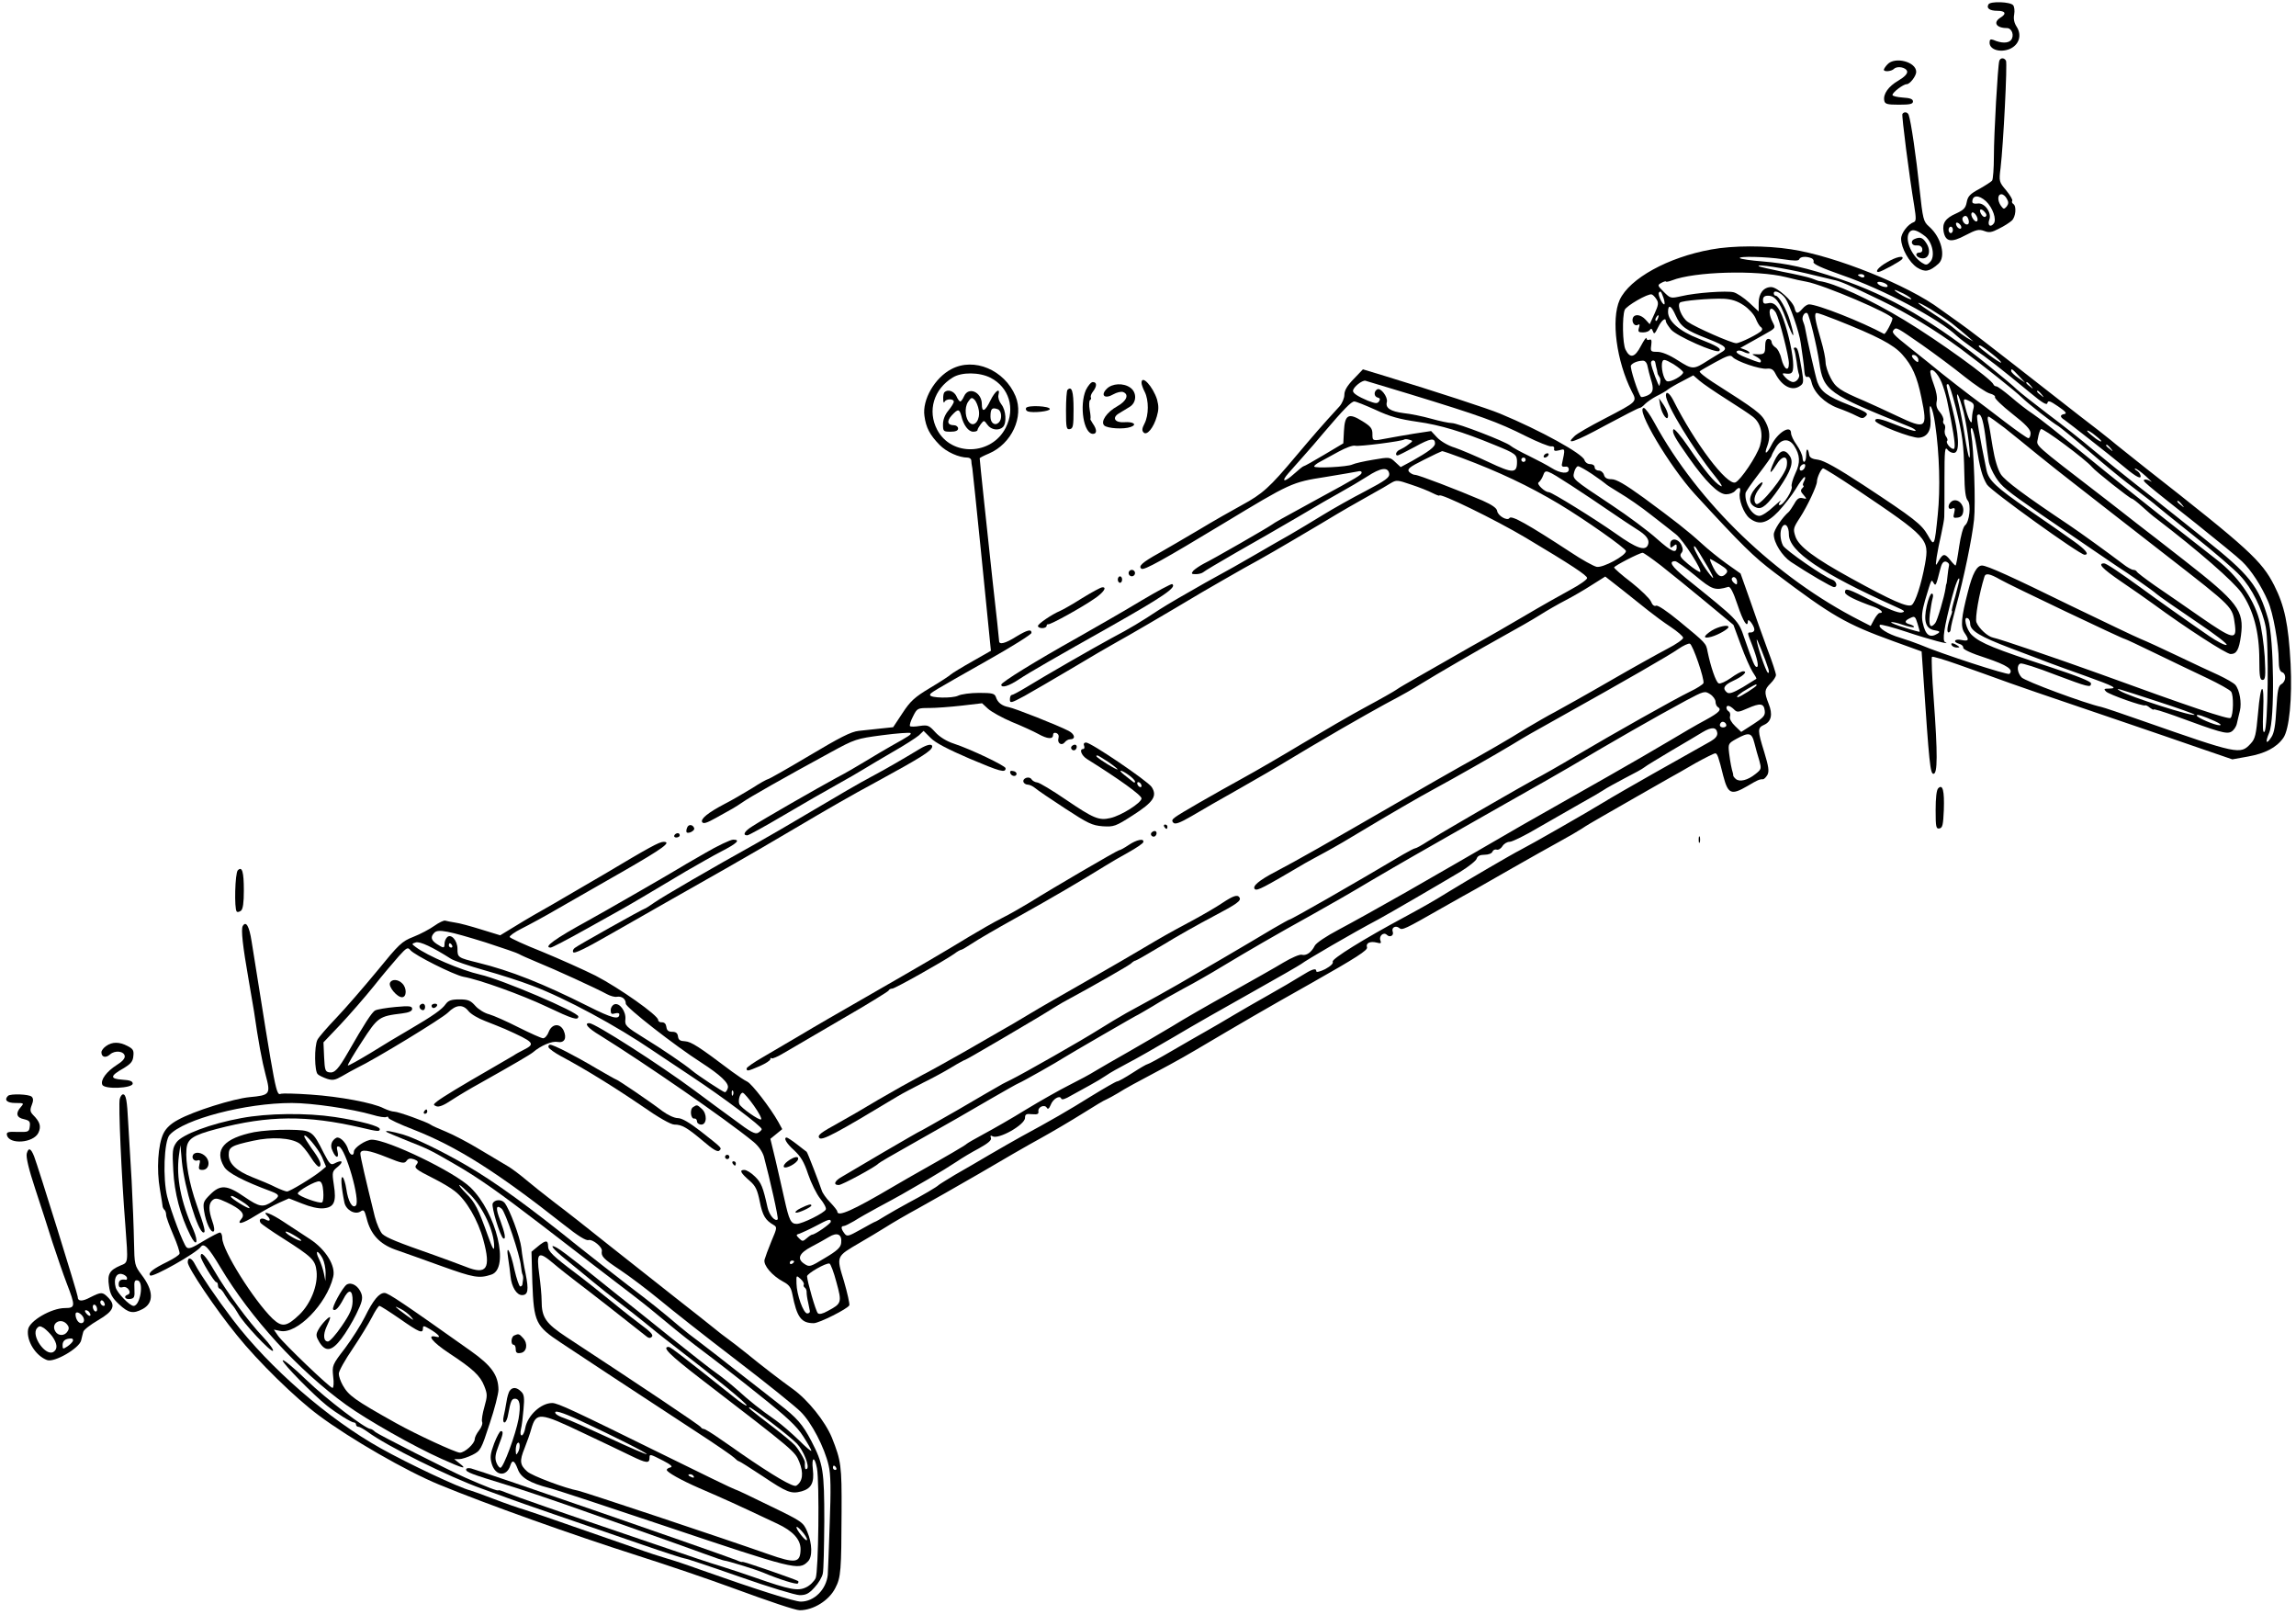 <?xml version="1.0" standalone="no"?>
<!DOCTYPE svg PUBLIC "-//W3C//DTD SVG 20010904//EN"
 "http://www.w3.org/TR/2001/REC-SVG-20010904/DTD/svg10.dtd">
<svg version="1.0" xmlns="http://www.w3.org/2000/svg"
 width="1064pt" height="748pt" viewBox="0 0 1064 748"
 preserveAspectRatio="xMidYMid meet">
<g transform="translate(0,748) scale(0.1,-0.1)"
fill="#000000" stroke="none">
<path d="M9215 7460 c-11 -18 5 -30 41 -30 38 0 44 -14 14 -32 -35 -22 -19
-48 30 -48 24 0 36 -36 19 -56 -13 -15 -45 -15 -81 1 -14 5 -18 2 -18 -13 0
-32 49 -47 93 -29 44 19 58 64 32 104 -11 17 -15 36 -11 56 3 17 1 36 -5 43
-13 16 -105 19 -114 4z"/>
<path d="M9265 7198 c-7 -22 -25 -339 -25 -443 0 -55 -4 -105 -8 -111 -4 -6
-31 -23 -59 -39 -43 -23 -54 -34 -59 -62 -5 -27 -14 -36 -49 -52 -50 -22 -65
-45 -58 -84 9 -48 36 -52 101 -17 50 26 62 29 87 20 23 -9 35 -7 69 11 23 11
49 28 59 37 18 16 23 67 7 77 -6 4 -8 10 -5 15 3 4 -10 26 -28 48 -33 39 -34
42 -26 104 13 110 32 485 25 497 -9 15 -26 14 -31 -1z m35 -639 c9 -15 8 -24
-1 -36 -12 -13 -14 -13 -26 3 -17 24 -17 54 2 54 8 0 19 -9 25 -21z m-97 -11
c32 -30 51 -86 36 -104 -16 -20 -30 -7 -20 19 12 32 -23 80 -55 74 -15 -2 -24
1 -24 8 0 32 30 33 63 3z m-4 -52 c8 -9 8 -16 2 -20 -6 -4 -15 3 -21 14 -12
23 2 27 19 6z m-36 -39 c-3 -6 -11 -3 -19 8 -7 10 -11 22 -7 28 3 6 11 3 19
-8 7 -10 11 -22 7 -28z m-40 3 c3 -12 0 -20 -8 -20 -14 0 -27 25 -18 34 11 11
21 6 26 -14z m-35 -28 c6 -18 -15 -14 -22 4 -4 10 -1 14 6 12 6 -2 14 -10 16
-16z m-38 -17 c0 -8 -4 -15 -10 -15 -5 0 -10 7 -10 15 0 8 5 15 10 15 6 0 10
-7 10 -15z"/>
<path d="M8747 7182 c-10 -10 -17 -22 -17 -25 0 -11 35 -8 47 4 15 15 57 7 61
-12 2 -11 -13 -26 -40 -42 -47 -27 -72 -63 -66 -93 3 -16 13 -19 68 -19 51 0
65 3 65 15 0 11 -13 16 -47 18 -27 2 -48 7 -48 12 0 12 50 50 66 50 15 0 44
38 44 57 0 47 -99 72 -133 35z"/>
<path d="M8816 6952 c-4 -7 31 -283 55 -427 9 -56 9 -70 -2 -74 -27 -9 -59
-51 -59 -77 0 -43 38 -111 75 -134 36 -22 56 -19 98 18 36 32 14 122 -43 172
-27 24 -29 32 -45 179 -15 142 -39 309 -50 339 -5 13 -21 16 -29 4z m106 -567
c34 -28 47 -95 22 -119 -14 -15 -19 -15 -38 -3 -51 34 -83 116 -55 144 13 13
35 6 71 -22z"/>
<path d="M8873 6373 c-22 -8 -15 -33 9 -30 14 1 23 -4 26 -15 2 -11 -3 -18
-12 -18 -20 0 -21 -16 -1 -24 41 -15 60 29 29 72 -15 22 -27 25 -51 15z"/>
<path d="M7929 6324 c-199 -36 -377 -134 -423 -233 -41 -91 -15 -284 56 -425
25 -48 28 -45 -127 -126 -66 -34 -129 -70 -139 -81 -46 -43 2 -27 143 50 82
44 154 81 159 81 5 0 16 8 25 18 9 9 33 26 54 37 21 10 45 24 53 31 8 6 38 24
66 38 l51 27 29 -25 c16 -14 72 -52 124 -85 52 -33 107 -69 122 -81 38 -29 50
-79 34 -135 -15 -49 -90 -160 -114 -170 -39 -15 -188 182 -289 383 -17 32 -33
42 -33 20 0 -41 128 -251 226 -372 30 -37 40 -55 27 -47 -27 14 -75 72 -151
184 -33 48 -63 83 -67 78 -8 -14 6 -39 71 -131 78 -111 137 -170 173 -170 16
0 34 7 41 15 18 21 29 19 23 -6 -8 -30 17 -98 45 -120 43 -33 79 -25 133 31
26 28 63 75 81 105 18 30 36 55 41 55 4 0 3 -9 -3 -20 -6 -11 -7 -20 -3 -20 4
0 2 -5 -5 -12 -9 -9 -8 -16 6 -31 16 -19 16 -20 -4 -15 -16 4 -26 -2 -39 -26
-10 -17 -21 -33 -24 -36 -33 -28 -71 -86 -71 -106 0 -39 39 -100 79 -127 80
-53 189 -117 200 -117 19 0 12 28 -9 35 -37 12 -214 135 -227 157 -14 27 -16
67 -4 87 14 22 31 3 31 -35 0 -78 150 -180 495 -335 43 -19 47 -23 26 -27 -15
-2 -63 17 -132 52 -116 60 -129 64 -129 42 0 -13 48 -37 133 -67 34 -12 50
-29 27 -29 -5 0 -16 -14 -25 -30 l-16 -30 -47 24 c-392 199 -752 545 -956 919
-20 37 -42 67 -48 67 -42 0 119 -271 237 -400 218 -237 271 -289 369 -363 268
-202 328 -237 551 -318 l130 -47 8 -114 c27 -403 32 -453 47 -453 19 0 20 89
1 348 -8 103 -11 190 -8 194 3 3 57 -13 119 -35 62 -22 172 -61 243 -87 72
-25 177 -62 235 -81 117 -40 442 -150 655 -224 l140 -48 72 13 c79 14 132 41
164 86 28 39 42 185 34 344 -10 184 -28 268 -76 363 -58 114 -119 170 -594
542 -71 57 -144 114 -161 129 -17 14 -84 67 -150 117 -65 51 -201 157 -301
235 -101 79 -215 167 -254 194 -39 28 -78 56 -87 62 -148 111 -487 247 -692
278 -116 18 -270 18 -371 -1z m334 -45 c52 -8 72 -8 75 0 4 12 31 15 56 5 8
-3 13 -11 10 -18 -3 -9 39 -28 133 -61 189 -65 448 -202 531 -281 13 -12 49
-39 80 -61 57 -38 120 -87 262 -204 55 -46 76 -58 78 -46 3 13 12 10 50 -16
34 -23 42 -33 29 -35 -22 -4 -22 -14 1 -28 16 -11 217 -168 257 -202 65 -55
95 -74 95 -59 0 9 -8 21 -17 26 -10 6 -13 10 -8 10 6 0 28 -16 50 -36 22 -20
32 -30 23 -24 -10 7 -23 11 -29 9 -14 -5 -9 -8 241 -206 96 -77 191 -154 210
-173 42 -40 90 -114 120 -184 24 -53 50 -200 50 -276 0 -32 5 -49 15 -53 21
-7 19 -43 -2 -55 -15 -8 -19 -29 -24 -114 -4 -76 -10 -113 -23 -132 -24 -37
-30 -26 -10 21 26 61 22 433 -5 526 -44 153 -86 206 -298 374 -87 69 -170 136
-186 148 -15 13 -73 58 -129 102 -55 43 -144 115 -197 159 -53 45 -148 120
-211 167 -63 48 -128 99 -144 114 -15 15 -70 61 -122 103 -250 204 -467 331
-699 409 -158 53 -239 71 -358 81 -53 4 -100 11 -104 15 -10 10 122 7 200 -5z
m106 -65 c57 -14 113 -27 125 -30 33 -6 70 -22 221 -95 125 -60 253 -138 370
-224 105 -78 258 -200 285 -227 30 -29 136 -113 170 -133 9 -6 72 -57 140
-115 67 -58 146 -123 175 -145 117 -90 130 -100 135 -105 3 -3 82 -67 175
-141 94 -75 191 -158 216 -186 55 -58 103 -155 119 -239 15 -76 10 -468 -6
-484 -8 -8 -9 19 -6 95 6 143 -12 136 -24 -10 -9 -99 -13 -118 -34 -140 -48
-52 -57 -50 -500 105 -96 34 -183 63 -193 65 -71 15 -355 120 -369 137 -21 24
-23 57 -5 64 8 3 79 -20 159 -51 157 -59 168 -62 168 -41 0 9 -62 34 -187 75
-259 85 -325 111 -365 149 -27 25 -42 92 -18 77 6 -3 10 -14 10 -24 0 -33 45
-60 190 -115 80 -30 163 -62 185 -70 22 -8 92 -34 155 -56 139 -50 156 -59
115 -60 -25 0 -27 -2 -15 -14 15 -14 170 -69 181 -64 3 2 13 -3 22 -11 10 -7
17 -11 17 -8 0 4 44 -10 98 -29 209 -77 240 -86 262 -74 11 6 23 23 26 38 3
15 10 41 14 59 9 36 -1 96 -21 120 -8 9 -43 29 -79 46 -36 16 -121 56 -190 89
-69 33 -145 68 -170 78 -25 10 -170 80 -324 154 -273 134 -388 186 -411 186
-24 0 -44 -37 -65 -120 -32 -123 -35 -164 -16 -192 23 -33 20 -40 -14 -33 -33
7 -42 -9 -10 -18 11 -3 19 -11 18 -18 -2 -7 38 -26 104 -47 101 -34 130 -54
110 -74 -7 -7 -316 93 -416 136 -22 9 -63 23 -92 32 -55 16 -104 47 -92 59 3
4 59 -11 125 -33 101 -34 212 -63 177 -47 -14 7 -5 68 31 205 16 62 34 106 35
85 0 -6 -9 -40 -19 -78 -11 -37 -18 -67 -16 -67 3 0 1 -10 -4 -22 -17 -46 -21
-78 -11 -78 5 0 10 7 10 16 0 8 11 54 24 102 37 134 75 319 84 404 8 74 -1
329 -13 396 -4 20 -2 32 3 28 5 -3 14 -40 21 -83 16 -102 27 -142 49 -178 18
-29 430 -325 452 -325 24 0 6 23 -49 62 -33 24 -128 90 -211 147 -151 104
-184 136 -194 182 -33 159 -48 250 -43 255 15 15 26 -13 37 -93 6 -49 13 -102
16 -119 2 -17 17 -51 33 -76 27 -42 49 -60 205 -168 180 -123 346 -237 359
-245 43 -27 164 -111 180 -126 10 -9 90 -65 179 -125 94 -63 155 -110 146
-112 -9 -2 -45 17 -80 41 -95 65 -253 177 -311 220 -102 74 -166 117 -176 117
-32 0 -9 -24 77 -83 53 -36 122 -84 152 -106 147 -108 337 -231 357 -231 28 0
39 20 48 86 15 116 -13 153 -264 349 -85 66 -183 143 -219 170 -35 28 -99 77
-141 110 -352 271 -323 246 -317 284 3 19 9 38 14 43 8 8 208 -141 237 -176
15 -19 176 -146 184 -146 4 0 26 -17 48 -37 23 -21 52 -46 65 -55 195 -149
358 -291 396 -345 55 -80 82 -181 82 -310 0 -76 3 -93 15 -93 13 0 15 15 10
108 -4 59 -15 137 -26 174 -28 99 -102 202 -195 274 -142 110 -398 313 -513
406 -258 210 -298 241 -341 271 -25 16 -71 52 -102 79 -31 26 -61 48 -66 48
-6 0 -12 4 -14 9 -9 25 -254 202 -413 298 -162 98 -327 173 -395 181 -3 0 -18
6 -34 12 -16 6 -77 20 -135 31 -58 12 -108 23 -111 26 -10 11 116 -9 219 -33z
m-92 -18 c34 -9 76 -18 94 -21 79 -14 399 -151 399 -170 0 -14 -33 -76 -39
-72 -101 55 -308 137 -348 137 -7 0 -21 -9 -30 -20 -23 -26 -30 -25 -37 4 -8
31 -80 96 -108 96 -35 0 -58 -29 -58 -73 l0 -40 -44 41 c-25 23 -57 44 -72 48
-33 8 -175 -2 -242 -18 -50 -11 -51 -11 -82 20 -30 30 -30 31 -10 42 11 6 20
8 20 6 0 -3 12 -1 28 5 104 41 394 49 529 15z m363 4 c0 -5 -7 -7 -15 -4 -8 4
-15 8 -15 10 0 2 7 4 15 4 8 0 15 -4 15 -10z m106 -41 c3 -5 1 -9 -5 -9 -17 0
-41 12 -41 20 0 10 38 1 46 -11z m111 -65 c-5 -5 -77 35 -77 42 0 3 18 -5 41
-16 23 -12 39 -24 36 -26z m-1148 6 c5 -16 7 -30 3 -30 -10 0 -31 48 -24 55 8
8 9 7 21 -25z m563 0 c22 -30 67 -160 73 -210 3 -19 7 -51 10 -70 3 -19 6 -47
7 -63 1 -17 7 -26 14 -23 8 3 15 -7 19 -25 11 -48 60 -96 121 -119 31 -11 69
-27 86 -36 27 -14 32 -14 45 -1 13 12 2 19 -81 52 -97 38 -127 60 -144 105 -8
22 -49 203 -57 250 -1 8 -6 23 -10 33 -8 18 9 46 21 35 9 -10 43 -147 55 -228
19 -131 40 -145 413 -295 22 -8 36 -18 33 -21 -3 -3 -40 8 -83 25 -79 32 -104
37 -104 22 0 -16 170 -82 203 -79 42 4 60 38 52 101 -10 81 12 44 23 -40 20
-136 24 -299 12 -416 -15 -149 -16 -151 -46 -97 -29 51 -62 77 -299 233 -119
78 -182 113 -209 117 -28 3 -40 10 -42 23 -5 33 -14 32 -14 -1 0 -35 -15 -44
-17 -11 -1 12 -13 38 -27 58 -15 20 -26 45 -26 54 0 41 -61 5 -91 -55 -22 -44
-36 -47 -19 -4 14 39 12 72 -7 109 -20 41 -45 59 -246 187 -37 24 -64 46 -60
50 4 4 38 23 74 43 55 30 69 34 78 23 17 -20 127 -58 159 -54 19 2 29 -3 38
-20 31 -62 80 -87 117 -59 15 10 16 19 7 72 -16 94 -20 105 -31 105 -6 0 -8
-4 -5 -8 3 -5 8 -31 12 -58 3 -27 8 -52 10 -56 8 -13 -9 -38 -26 -38 -9 0 -25
9 -36 21 -15 16 -16 21 -4 19 34 -5 40 1 40 39 0 44 -21 144 -45 211 -21 59
-43 83 -72 75 -18 -4 -23 -1 -23 15 0 14 7 20 23 20 33 0 54 -27 83 -106 35
-97 47 -104 19 -10 -16 54 -52 116 -66 116 -5 0 -9 5 -9 11 0 18 32 5 52 -21z
m-596 -6 c11 -16 10 -27 -9 -68 l-22 -48 -19 21 c-22 24 -51 28 -59 8 -7 -19
8 -41 23 -32 9 5 10 2 5 -14 -5 -18 -2 -21 19 -21 14 0 28 5 32 12 5 8 9 6 14
-7 5 -15 9 -12 24 19 16 33 36 48 36 27 0 -5 11 -22 24 -38 25 -30 210 -112
223 -99 11 11 -8 23 -95 57 -90 35 -142 81 -142 124 0 37 15 30 35 -16 24 -53
47 -69 150 -109 86 -34 95 -44 59 -64 -10 -6 -37 -22 -59 -36 -67 -43 -71 -43
-139 0 -40 26 -75 40 -96 40 -30 0 -32 2 -28 30 3 23 1 30 -9 26 -7 -3 -13 0
-13 7 -1 7 -12 -10 -26 -36 -28 -54 -50 -59 -71 -17 -14 27 -16 153 -4 184 7
19 108 77 125 72 5 -1 15 -11 22 -22z m404 -28 c23 -15 48 -42 56 -61 7 -18
18 -37 24 -40 6 -4 8 -11 4 -16 -8 -13 -100 -59 -118 -59 -22 0 -190 74 -225
99 -28 20 -50 75 -36 89 9 9 137 20 202 18 37 -2 63 -10 93 -30z m964 -83 c27
-21 60 -49 75 -62 l26 -23 -30 17 c-16 10 -41 28 -55 40 -14 13 -58 44 -97 69
-40 26 -73 49 -73 52 0 8 104 -55 154 -93z m-814 48 c16 -30 60 -202 60 -234
0 -43 -23 -28 -35 22 -5 23 -18 47 -28 52 -9 6 -17 17 -17 24 0 8 -7 15 -15
15 -10 0 -15 -11 -15 -35 0 -35 -4 -38 -45 -36 -18 1 -18 0 3 -11 12 -6 22
-15 22 -20 0 -11 -1 -11 -65 14 -35 13 -52 25 -47 30 6 6 18 5 32 -2 12 -6 24
-9 27 -6 3 3 -5 10 -18 15 l-24 9 30 17 c17 9 53 30 82 46 52 29 52 29 38 56
-17 32 -19 63 -5 63 5 0 14 -9 20 -19z m277 -32 c192 -76 267 -115 308 -161
46 -51 69 -102 89 -200 30 -144 22 -149 -113 -85 -53 25 -120 56 -150 69 -116
49 -135 63 -158 108 -13 24 -23 57 -23 72 0 16 -9 61 -21 101 -29 98 -33 127
-20 127 6 0 45 -14 88 -31z m-824 6 c-3 -9 -8 -14 -10 -11 -3 3 -2 9 2 15 9
16 15 13 8 -4z m1223 -122 c61 -43 150 -109 198 -148 48 -38 101 -74 117 -78
16 -4 27 -12 24 -17 -3 -5 33 -40 80 -77 63 -49 85 -73 85 -90 0 -13 -5 -23
-10 -23 -6 0 -54 34 -108 75 -53 41 -126 96 -161 122 -35 26 -93 72 -130 101
-36 30 -103 83 -148 119 -82 65 -89 73 -76 86 11 12 15 9 129 -70z m326 -43
c28 -22 46 -40 41 -40 -10 0 -103 69 -103 76 0 10 16 1 62 -36z m-342 -27 c0
-13 -3 -13 -15 -3 -8 7 -15 16 -15 21 0 5 7 6 15 3 8 -4 15 -13 15 -21z
m-1090 -58 c0 -15 -59 -48 -75 -41 -16 6 -30 68 -21 91 4 12 13 10 51 -12 25
-16 45 -33 45 -38z m-165 28 c3 -16 10 -42 15 -59 15 -47 12 -63 -15 -76 -14
-6 -27 -9 -30 -7 -13 13 -53 137 -47 146 8 12 30 21 54 22 11 1 20 -9 23 -26z
m36 17 c1 -5 3 -14 4 -20 1 -5 3 -12 4 -15 0 -3 1 -8 2 -12 0 -5 4 -12 8 -18
7 -9 7 -22 1 -42 -2 -9 -38 86 -39 105 -1 14 18 17 20 2z m1333 -109 c9 -25
18 -59 21 -76 3 -16 10 -52 16 -80 18 -95 22 -135 12 -135 -14 0 -37 29 -30
37 4 3 2 12 -4 20 -6 7 -9 22 -6 33 3 11 1 22 -4 25 -4 3 -6 11 -3 18 2 7 -5
24 -16 37 -15 17 -19 32 -15 51 4 15 -2 48 -14 79 -11 29 -18 57 -15 62 10 16
43 -23 58 -71z m352 47 l29 -31 -32 22 c-18 12 -33 27 -33 32 0 14 4 11 36
-23z m55 -45 c13 -16 12 -17 -3 -4 -10 7 -18 15 -18 17 0 8 8 3 21 -13z m-348
-100 c32 -131 37 -166 40 -308 1 -77 6 -114 16 -124 16 -18 8 -99 -13 -115 -8
-6 -20 -49 -27 -98 -7 -49 -14 -88 -17 -88 -2 0 -13 11 -24 25 -25 32 -34 31
-53 -2 -16 -28 -16 -28 -10 17 4 25 13 72 21 105 7 33 14 69 14 80 1 11 1 90
1 175 0 134 2 153 14 137 7 -10 22 -17 32 -15 26 5 21 86 -11 211 -29 110 -29
107 -18 107 5 0 20 -48 35 -107z m398 60 c13 -16 12 -17 -3 -4 -10 7 -18 15
-18 17 0 8 8 3 21 -13z m-361 -84 c18 -75 36 -218 25 -208 -3 4 -12 48 -20
100 -8 52 -21 118 -28 147 -8 29 -10 49 -5 44 5 -5 18 -43 28 -83z m32 50 c15
-8 18 -16 12 -37 -4 -15 -6 -36 -6 -46 1 -28 -13 -6 -26 40 -17 61 -17 62 20
43z m157 -121 c36 -29 105 -84 152 -123 47 -38 121 -97 164 -130 42 -33 136
-106 209 -163 72 -56 172 -134 221 -172 320 -249 310 -239 322 -326 9 -71 -10
-66 -159 37 -73 51 -169 117 -213 147 -44 31 -81 59 -83 64 -2 4 -9 8 -16 8
-7 0 -29 12 -49 28 -70 53 -193 142 -248 179 -205 137 -297 205 -317 236 -14
22 -28 67 -38 128 -8 52 -17 104 -21 117 -3 12 -2 22 2 22 4 0 37 -24 74 -52z
m448 -60 c3 -7 -8 -2 -25 10 -17 13 -35 28 -39 34 -3 7 8 2 25 -10 17 -13 35
-28 39 -34z m-1423 -23 c28 -43 30 -78 6 -128 -12 -26 -20 -53 -17 -61 6 -16
-38 -86 -55 -86 -7 0 -6 6 3 18 7 9 -7 -2 -32 -25 -25 -24 -54 -43 -66 -43
-33 0 -69 59 -64 105 0 6 28 46 61 89 33 43 60 81 60 85 0 3 9 21 20 39 25 40
60 43 84 7z m1467 -12 c13 -16 12 -17 -3 -4 -10 7 -18 15 -18 17 0 8 8 3 21
-13z m-1417 -88 c-6 -16 -24 -21 -24 -7 0 11 11 22 21 22 5 0 6 -7 3 -15z
m238 -101 c334 -225 339 -231 319 -346 -17 -94 -45 -180 -62 -191 -19 -12 -92
20 -281 124 -171 94 -243 148 -258 194 -11 34 -10 39 22 88 33 51 78 146 78
166 0 19 20 61 29 61 5 0 74 -43 153 -96z m1509 -71 c13 -16 12 -17 -3 -4 -10
7 -18 15 -18 17 0 8 8 3 21 -13z m-1079 -283 c-2 -8 -5 -30 -7 -49 -2 -20 -4
-36 -5 -36 -1 0 -3 -9 -4 -20 -6 -41 -38 -150 -48 -162 -22 -27 -31 -13 -25
40 4 28 9 62 13 75 4 13 2 22 -4 22 -6 0 -16 -25 -23 -56 -16 -72 -5 -107 36
-114 24 -4 27 -7 15 -15 -37 -23 -57 -9 -70 51 -6 27 -3 54 11 103 31 103 29
98 39 81 10 -17 12 -14 30 58 8 33 15 42 28 40 9 -3 16 -10 14 -18z m237 -65
c45 -26 568 -275 577 -275 3 0 69 -31 147 -69 78 -38 185 -89 238 -114 52 -25
101 -52 108 -61 13 -16 11 -109 -2 -122 -9 -9 -192 53 -612 206 -183 66 -458
160 -489 166 -25 5 -66 43 -77 71 -7 19 12 131 37 211 5 18 24 15 73 -13z
m-373 -242 c-1 -1 -32 7 -69 19 -38 11 -66 23 -63 25 3 3 26 -2 52 -11 26 -9
50 -14 53 -11 3 3 -5 8 -17 12 -28 7 -28 17 1 30 20 10 23 7 33 -26 6 -20 11
-37 10 -38z m1106 -324 c93 -30 168 -57 168 -60 0 -13 -306 85 -345 110 -25
16 -25 16 177 -50z m262 -90 c26 -12 33 -19 21 -19 -22 0 -105 36 -105 45 0 8
30 -2 84 -26z"/>
<path d="M9045 4490 c3 -5 14 -10 23 -10 15 0 15 2 2 10 -20 13 -33 13 -25 0z"/>
<path d="M9047 5159 c-22 -13 -23 -44 -1 -35 13 5 15 1 10 -20 -6 -22 -4 -25
16 -22 16 2 24 11 26 29 4 33 -26 61 -51 48z"/>
<path d="M8222 5343 c-26 -57 -22 -67 8 -19 30 50 58 48 50 -3 -5 -41 -123
-187 -141 -176 -15 10 -10 41 12 69 30 38 17 43 -15 6 -36 -43 -34 -78 5 -92
25 -9 51 14 103 89 57 84 70 123 49 152 -23 34 -47 26 -71 -26z"/>
<path d="M8743 6264 c-37 -21 -56 -44 -38 -44 12 0 104 50 110 60 12 19 -30
10 -72 -16z"/>
<path d="M4409 5770 c-77 -40 -136 -142 -125 -217 7 -54 25 -88 70 -134 32
-33 90 -59 130 -59 9 0 16 -6 17 -12 0 -7 2 -24 5 -38 2 -14 20 -187 40 -385
20 -198 38 -383 41 -410 l5 -50 -86 -49 c-48 -27 -92 -54 -99 -60 -7 -7 -50
-35 -97 -63 -72 -43 -92 -62 -128 -117 l-43 -65 -57 -6 c-31 -3 -78 -8 -103
-11 -36 -4 -88 -31 -229 -115 -101 -60 -187 -109 -192 -109 -4 0 -38 -19 -75
-43 -38 -23 -94 -56 -126 -72 -76 -40 -112 -69 -103 -84 6 -9 23 -3 64 20 32
18 66 37 77 43 11 6 34 21 50 32 30 21 179 106 405 229 112 61 118 63 239 79
68 9 127 13 130 10 6 -6 -3 -12 -89 -60 -30 -17 -84 -49 -120 -71 -36 -22 -96
-57 -135 -77 -85 -46 -336 -190 -387 -223 -38 -23 -49 -43 -25 -43 6 0 84 43
172 95 88 52 198 115 245 141 47 26 102 58 123 71 21 13 82 49 135 80 53 30
107 65 120 76 l22 21 33 -33 c21 -22 81 -53 181 -96 142 -60 166 -67 166 -44
0 11 -161 88 -240 114 -34 11 -66 31 -86 53 -29 32 -35 34 -71 29 -22 -4 -43
-4 -46 -1 -3 4 3 24 14 45 19 38 21 39 75 39 31 0 98 5 151 11 l94 11 27 -25
c15 -14 65 -42 112 -62 47 -19 101 -44 121 -55 43 -24 69 -26 69 -5 0 9 6 12
15 9 10 -4 13 -13 10 -24 -7 -23 15 -37 29 -19 6 8 17 14 25 14 27 0 22 24 -7
39 -50 26 -250 105 -278 110 -31 6 -51 21 -59 47 -6 16 -16 19 -78 19 -40 0
-83 -6 -97 -13 -27 -13 -130 -11 -130 3 0 10 4 12 267 161 112 63 203 120 203
127 0 19 -19 14 -72 -18 -49 -31 -78 -38 -78 -20 0 5 -13 130 -30 277 -26 241
-60 559 -60 570 0 2 19 12 43 22 105 45 163 170 123 266 -51 121 -192 181
-297 125z m181 -40 c86 -44 116 -142 71 -231 -65 -129 -252 -135 -318 -10 -46
88 -16 188 72 242 41 26 124 25 175 -1z"/>
<path d="M4377 5663 c-4 -3 -7 -18 -6 -32 0 -14 3 -20 6 -13 6 15 43 16 43 1
0 -6 -11 -24 -25 -41 -16 -19 -25 -42 -25 -64 0 -32 2 -34 35 -34 24 0 35 5
35 15 0 8 -9 15 -19 15 -31 0 -35 19 -10 46 29 31 35 30 44 -3 10 -43 33 -73
55 -73 11 0 20 3 20 8 0 4 7 16 15 27 15 19 15 19 31 -3 17 -24 53 -29 72 -10
18 18 14 77 -7 104 -11 14 -17 33 -14 44 10 37 -15 20 -37 -25 -25 -52 -40
-58 -40 -17 0 55 -61 83 -82 37 -6 -14 -14 -25 -18 -25 -4 0 -12 11 -18 25
-11 23 -40 33 -55 18z m159 -84 c7 -42 -18 -78 -41 -59 -22 18 -27 71 -9 98
14 21 18 22 30 10 8 -8 17 -30 20 -49z m88 5 c18 -7 21 -45 5 -61 -18 -18 -39
-3 -39 26 0 38 7 45 34 35z"/>
<path d="M6273 5724 c-30 -31 -43 -53 -43 -73 0 -15 -10 -39 -22 -53 -88 -96
-122 -136 -204 -233 -120 -143 -153 -173 -249 -225 -44 -24 -134 -75 -200
-115 -66 -39 -150 -88 -187 -109 -74 -41 -95 -60 -78 -71 12 -8 102 42 380
210 311 188 317 191 471 215 74 12 142 24 152 26 9 3 17 1 17 -5 0 -11 -15
-20 -210 -126 -167 -91 -193 -106 -205 -115 -17 -13 -278 -163 -316 -181 -19
-10 -41 -25 -49 -33 -11 -14 -9 -16 12 -16 13 0 28 4 34 9 5 5 74 46 154 92
80 45 208 119 285 164 77 46 167 98 200 116 33 18 87 50 120 71 64 42 98 46
103 13 2 -17 -17 -31 -110 -80 -62 -32 -151 -82 -198 -111 -47 -29 -114 -69
-150 -90 -36 -20 -105 -60 -155 -89 -49 -29 -157 -90 -240 -135 -82 -46 -178
-102 -212 -124 -86 -57 -136 -87 -223 -133 -85 -46 -306 -173 -394 -227 -33
-20 -63 -36 -68 -36 -4 0 -8 -9 -8 -20 0 -19 5 -18 68 16 37 21 136 78 220
128 83 50 176 104 205 120 55 30 221 127 397 232 58 34 146 84 195 112 92 50
166 93 360 208 106 64 142 84 243 141 26 14 60 34 76 44 27 16 31 16 95 -6 37
-12 82 -30 99 -39 18 -9 32 -14 32 -12 0 15 259 -111 400 -195 213 -127 285
-175 285 -187 0 -7 -34 -31 -75 -53 -41 -22 -142 -79 -223 -127 -82 -48 -160
-93 -175 -101 -15 -8 -100 -56 -190 -108 -90 -51 -173 -99 -185 -106 -12 -7
-29 -17 -37 -23 -8 -6 -71 -42 -140 -79 -69 -37 -201 -114 -295 -170 -93 -56
-215 -127 -270 -157 -145 -80 -297 -167 -319 -184 -15 -11 -17 -17 -8 -26 8
-8 29 -1 84 31 40 24 141 82 223 128 83 47 181 104 218 127 100 60 110 66 254
150 73 42 163 93 200 113 96 51 127 69 170 96 61 38 269 159 383 222 58 32
132 74 165 95 33 21 87 52 120 69 33 17 88 49 122 71 l62 39 78 -61 c43 -34
98 -78 123 -98 25 -20 71 -54 103 -75 31 -21 57 -43 57 -50 0 -7 -33 -30 -72
-50 -40 -21 -161 -88 -268 -150 -107 -62 -222 -126 -255 -144 -33 -17 -91 -51
-130 -74 -87 -54 -182 -109 -305 -177 -52 -29 -165 -94 -250 -143 -398 -230
-502 -289 -610 -346 -75 -39 -108 -67 -95 -80 10 -10 41 7 233 120 15 8 59 33
97 53 39 21 113 64 165 96 125 75 271 160 340 197 80 43 286 160 355 202 74
45 92 55 230 132 299 167 504 285 542 312 23 16 47 27 54 25 14 -5 69 -166 63
-183 -3 -6 -30 -24 -62 -39 -72 -35 -356 -195 -530 -298 -72 -43 -160 -93
-195 -111 -34 -19 -107 -60 -162 -92 -55 -31 -140 -81 -190 -110 -49 -28 -112
-66 -139 -83 -28 -18 -53 -32 -58 -32 -4 0 -29 -13 -55 -28 -220 -131 -519
-302 -527 -302 -3 0 -38 -20 -78 -43 -103 -62 -361 -213 -438 -257 -61 -35
-111 -63 -240 -133 -30 -17 -89 -52 -130 -78 -74 -47 -346 -202 -405 -231 -16
-8 -39 -19 -50 -26 -11 -6 -98 -56 -193 -112 -96 -55 -175 -100 -177 -100 -2
0 -78 -44 -169 -97 -91 -54 -179 -106 -195 -115 -34 -19 -41 -38 -14 -38 15 0
172 85 183 99 3 4 68 42 145 85 205 116 258 146 381 218 61 35 117 67 125 70
16 6 184 101 209 118 20 13 342 200 346 200 1 0 31 18 67 39 35 22 100 59 143
82 44 23 123 68 177 101 123 74 245 145 422 243 77 43 194 110 260 150 66 39
161 94 210 122 50 29 225 128 390 222 165 93 314 178 330 188 194 115 387 226
537 307 85 45 88 46 113 30 14 -9 25 -25 25 -35 0 -10 5 -21 10 -24 20 -12 9
-25 -57 -61 -38 -20 -113 -64 -168 -97 -55 -33 -183 -107 -285 -165 -260 -147
-326 -185 -395 -224 -259 -150 -336 -195 -530 -306 -121 -69 -265 -149 -320
-178 -59 -31 -105 -62 -112 -75 -16 -32 -40 -48 -61 -42 -10 2 -47 -14 -84
-36 -36 -22 -148 -85 -248 -141 -101 -56 -221 -125 -267 -154 -47 -28 -137
-81 -202 -118 -64 -36 -134 -77 -156 -90 -22 -14 -76 -43 -120 -65 -44 -22
-134 -73 -200 -113 -66 -41 -154 -91 -195 -113 -41 -22 -77 -43 -80 -46 -4 -6
-103 -63 -220 -129 -19 -10 -73 -42 -120 -69 -190 -112 -260 -143 -260 -115 0
4 -15 23 -33 42 -19 19 -36 44 -39 55 -10 30 -66 177 -70 179 -2 1 -22 17 -44
34 -23 18 -45 32 -48 32 -17 0 -2 -27 34 -59 30 -28 46 -53 65 -111 14 -41 39
-92 56 -113 17 -21 29 -43 26 -50 -6 -16 -109 -67 -135 -67 -27 0 -35 16 -57
115 -10 44 -28 125 -41 180 l-24 99 27 22 28 23 -18 33 c-37 66 -123 177 -144
187 -13 6 -44 27 -70 46 -155 117 -190 139 -218 141 -23 1 -31 6 -33 22 -2 16
-10 22 -27 22 -17 0 -25 6 -27 23 -2 14 -9 21 -21 21 -9 -1 -17 4 -17 11 0 21
-180 148 -290 205 -56 28 -168 78 -248 111 -81 32 -148 63 -150 68 -2 5 23 23
55 39 32 16 110 58 173 95 63 36 200 114 304 174 179 103 220 133 181 133 -20
0 -67 -26 -275 -150 -80 -47 -188 -110 -240 -140 -52 -29 -128 -73 -168 -98
l-74 -45 -88 27 c-48 15 -103 30 -121 32 -19 3 -39 7 -46 9 -6 2 -29 -9 -50
-24 -21 -15 -64 -38 -97 -51 -54 -21 -67 -34 -169 -159 -62 -75 -146 -172
-188 -216 -42 -44 -82 -90 -88 -102 -15 -30 -14 -148 2 -160 6 -6 26 -15 43
-21 26 -8 37 -6 70 13 22 13 53 30 69 38 82 39 394 229 421 256 37 37 69 40
95 7 11 -14 45 -34 77 -46 31 -12 73 -29 92 -37 136 -61 143 -68 88 -96 -18
-9 -40 -21 -48 -27 -8 -5 -58 -34 -110 -64 -134 -77 -218 -128 -244 -148 -19
-15 -19 -17 -4 -23 12 -5 36 5 70 28 29 19 89 55 133 79 162 91 230 131 245
143 36 31 88 53 113 48 33 -6 45 17 29 53 -17 35 -54 32 -69 -6 -6 -17 -18
-30 -26 -30 -8 0 -59 23 -113 50 -55 28 -116 55 -137 61 -21 5 -50 23 -64 39
-22 25 -34 30 -74 30 -37 0 -51 -5 -63 -21 -17 -25 -58 -54 -169 -119 -45 -26
-127 -75 -181 -109 -55 -33 -101 -59 -104 -57 -2 3 27 52 65 110 74 114 79
118 186 131 33 4 47 11 47 21 0 13 -12 15 -77 9 -43 -4 -85 -11 -94 -16 -15
-7 -51 -63 -126 -194 -45 -78 -62 -97 -87 -93 -19 3 -21 11 -24 71 l-3 68 79
83 c43 46 112 125 154 177 41 52 94 114 116 139 37 41 42 43 54 28 19 -23 200
-114 245 -123 74 -13 271 -84 387 -139 120 -57 146 -65 146 -45 0 20 -356 172
-455 194 -88 20 -245 87 -299 128 -19 14 -19 15 1 21 19 6 78 -22 163 -76 14
-9 84 -33 155 -53 72 -20 171 -52 220 -71 155 -58 395 -188 560 -301 28 -19
109 -73 180 -120 145 -96 325 -231 325 -244 0 -4 -8 -12 -17 -17 -13 -8 -37 5
-107 58 -50 36 -134 98 -186 137 -163 121 -463 313 -489 313 -26 0 -7 -23 50
-57 209 -130 583 -388 711 -493 23 -19 41 -45 48 -68 28 -105 69 -287 64 -291
-12 -12 -39 19 -47 55 -21 94 -29 115 -58 143 -17 17 -39 31 -50 31 -24 0 -18
-13 27 -52 26 -23 34 -41 45 -95 13 -65 26 -86 64 -108 17 -10 16 -14 -10 -75
-15 -36 -29 -75 -32 -86 -6 -26 35 -74 87 -102 27 -14 36 -27 42 -58 21 -107
41 -134 99 -134 25 0 158 67 165 83 2 7 -9 57 -25 112 -36 117 -37 113 74 178
38 22 93 55 120 72 28 18 95 57 150 87 55 30 182 103 283 161 100 59 228 133
285 164 56 31 144 83 195 115 51 32 100 62 110 65 9 4 33 17 53 29 35 22 73
43 237 130 37 20 92 51 122 69 217 128 305 180 538 311 207 117 261 152 257
165 -7 20 14 30 46 22 18 -5 21 -3 16 10 -8 21 15 41 30 26 14 -14 34 -3 27
15 -7 19 14 30 30 17 14 -12 24 -7 201 94 61 34 130 74 155 87 25 14 104 59
175 100 72 41 166 94 210 118 44 24 92 52 107 62 14 10 55 34 90 54 69 40 250
143 313 179 22 12 77 43 121 69 45 25 87 46 93 46 9 0 15 -16 37 -105 22 -84
37 -90 111 -47 49 29 56 32 73 32 5 0 14 9 21 21 8 17 5 38 -15 104 -32 103
-32 113 -1 127 34 15 41 49 21 98 -21 54 -20 65 9 94 14 14 25 31 25 39 0 8
-17 61 -39 118 -21 57 -58 160 -81 228 l-44 124 -65 46 c-35 25 -87 67 -115
93 -66 60 -125 106 -269 212 -87 63 -127 86 -149 86 -21 0 -31 6 -35 20 -3 11
-14 20 -24 20 -11 0 -19 7 -19 15 0 9 -9 15 -21 15 -12 0 -23 8 -26 18 -7 29
-204 138 -392 216 -52 22 -297 102 -536 175 l-99 30 -43 -45z m257 -69 c330
-101 409 -129 542 -196 54 -27 107 -48 116 -47 10 2 16 -3 14 -11 -2 -10 4
-12 24 -7 28 8 28 9 12 -65 -2 -9 4 -13 15 -11 10 2 17 -3 17 -13 0 -22 -39
-19 -80 7 -19 12 -66 37 -105 56 -38 18 -77 40 -85 47 -22 19 -245 105 -272
105 -13 0 -56 9 -95 20 -39 11 -97 23 -128 26 -62 8 -86 24 -78 52 5 23 -29
68 -45 58 -17 -10 -15 -34 3 -38 10 -2 12 -8 6 -17 -8 -12 -16 -11 -53 3 -45
19 -68 34 -68 45 0 17 43 51 58 47 9 -3 100 -30 202 -61z m-155 -74 c66 -31
110 -43 193 -55 107 -15 209 -46 357 -107 99 -40 105 -45 105 -79 0 -54 -19
-54 -131 -1 -57 27 -128 57 -157 67 -31 9 -66 30 -82 47 l-28 30 -79 -12 c-43
-7 -100 -17 -126 -22 -67 -13 -67 -13 -67 21 0 25 -8 35 -47 59 -64 40 -81 30
-85 -46 l-3 -57 -89 -53 c-49 -29 -91 -53 -95 -53 -3 0 -23 -16 -45 -36 -44
-40 -62 -38 -25 4 13 15 44 50 69 78 25 28 68 77 95 110 92 108 127 144 141
144 8 0 52 -18 99 -39z m152 -160 c-12 -10 -30 -20 -39 -24 -17 -6 -26 -27
-11 -27 3 0 39 18 80 40 72 40 93 43 93 15 0 -15 -30 -38 -107 -81 l-52 -28
-25 23 c-25 24 -27 24 -103 11 -43 -7 -86 -17 -96 -22 -22 -11 -177 -19 -177
-9 0 4 12 14 28 22 15 8 53 29 86 47 33 18 66 30 76 27 16 -5 219 21 228 29 2
2 12 2 22 -1 19 -5 19 -6 -3 -22z m246 -62 c174 -65 313 -131 452 -214 120
-72 310 -206 310 -218 0 -21 -107 -79 -136 -73 -14 3 -69 33 -121 68 -199 130
-274 172 -283 158 -9 -15 -54 10 -57 33 -2 13 -23 28 -68 48 -117 50 -297 119
-312 119 -9 0 -21 7 -28 14 -10 13 1 22 67 55 43 22 82 40 86 41 4 0 45 -14
90 -31z m297 -9 c0 -5 -4 -10 -10 -10 -5 0 -10 5 -10 10 0 6 5 10 10 10 6 0
10 -4 10 -10z m309 -67 c31 -21 58 -41 61 -44 3 -4 33 -23 66 -43 34 -20 100
-65 145 -101 46 -36 98 -76 115 -90 34 -26 129 -175 112 -175 -5 0 -30 16 -54
36 -35 29 -42 39 -33 51 9 10 9 20 1 38 -15 32 -52 34 -52 4 0 -18 2 -19 15
-9 12 10 15 10 15 -3 0 -34 -22 -25 -92 37 -40 36 -134 106 -208 155 -187 124
-183 121 -175 154 4 15 12 27 18 27 6 0 36 -17 66 -37z m-98 -52 c52 -34 132
-87 178 -119 45 -31 101 -68 123 -82 48 -29 64 -51 55 -74 -12 -31 -54 -16
-148 51 -98 69 -298 193 -312 193 -18 0 -58 38 -47 45 6 4 16 18 21 32 11 30
12 30 130 -46z m617 -351 c48 -79 54 -101 16 -49 -25 33 -64 103 -64 114 0 13
10 0 48 -65z m-201 -20 c43 -34 136 -109 207 -168 l129 -107 35 -95 c19 -52
44 -108 54 -123 11 -16 19 -30 17 -32 -2 -1 -31 -19 -63 -39 -45 -26 -63 -32
-73 -24 -22 18 -14 34 27 53 46 21 72 45 48 45 -8 0 -34 -14 -57 -31 -24 -17
-49 -28 -56 -25 -13 4 -38 79 -52 148 -7 38 -7 38 -131 140 -56 46 -99 75
-107 72 -9 -4 -18 3 -24 19 -6 14 -46 53 -90 88 -45 34 -81 66 -81 70 0 7 116
67 132 68 4 1 42 -26 85 -59z m274 4 c33 -21 38 -28 29 -40 -21 -24 -39 -16
-60 26 -11 22 -18 40 -15 40 3 0 24 -12 46 -26z m-116 -50 c80 -67 93 -71 154
-53 9 3 23 -23 43 -83 26 -78 47 -111 48 -75 1 16 30 -23 30 -40 0 -7 -7 -13
-15 -13 -19 0 -19 1 4 -57 25 -65 33 -103 22 -103 -9 0 -17 17 -57 133 -29 85
-26 81 -273 280 -65 53 -80 77 -48 77 7 0 48 -30 92 -66z m195 -31 c0 -13 -3
-13 -15 -3 -8 7 -12 16 -9 21 8 13 24 1 24 -18z m145 -402 c4 -15 3 -21 -3
-17 -9 6 -53 134 -51 153 0 8 40 -91 54 -136z m-55 -76 c0 -6 -77 -55 -87 -55
-12 0 12 20 48 40 39 22 39 22 39 15z m38 -117 c3 -23 -5 -32 -53 -63 l-56
-36 -28 27 c-17 16 -27 34 -24 44 3 10 0 21 -6 24 -13 9 -14 26 -2 26 5 0 17
-7 26 -16 14 -15 20 -15 63 4 59 26 76 24 80 -10z m-178 -69 c0 -5 -7 -9 -15
-9 -15 0 -20 12 -9 23 8 8 24 -1 24 -14z m-42 -34 c2 -14 -8 -26 -30 -39 -56
-32 -97 -55 -270 -152 -92 -52 -196 -112 -230 -133 -68 -42 -334 -194 -383
-219 -36 -18 -245 -140 -333 -194 -71 -44 -110 -66 -202 -116 -192 -103 -338
-194 -334 -207 4 -9 -10 -21 -35 -35 -23 -11 -41 -16 -41 -10 0 17 -19 11 -73
-23 -29 -18 -95 -57 -147 -86 -52 -29 -126 -72 -165 -95 -38 -23 -95 -56 -125
-73 -30 -17 -102 -58 -160 -92 -58 -34 -108 -61 -112 -61 -4 0 -35 -18 -69
-40 -34 -22 -66 -40 -72 -40 -5 0 -59 -31 -121 -69 -104 -65 -189 -114 -324
-187 -31 -17 -97 -55 -147 -84 -49 -29 -121 -71 -160 -93 -38 -23 -72 -44 -75
-47 -7 -8 -73 -47 -145 -85 -33 -18 -79 -44 -102 -58 -24 -15 -45 -27 -47 -27
-2 0 -32 -16 -67 -36 -59 -33 -64 -34 -76 -18 -16 21 -17 34 -3 34 6 0 27 11
48 23 20 13 71 42 112 64 41 22 91 49 110 60 19 11 74 43 123 71 48 28 106 64
130 80 23 16 70 44 104 62 43 24 59 38 55 48 -4 11 -1 13 7 8 27 -17 151 53
151 85 0 17 6 20 33 17 25 -2 31 1 29 13 -3 21 29 34 39 17 5 -9 11 -4 18 13
10 28 43 47 49 29 3 -7 20 -1 45 14 23 13 63 35 89 49 26 14 59 34 75 45 15
11 60 36 98 56 39 20 135 75 215 122 80 48 242 140 360 206 118 66 222 126
230 132 23 18 237 143 360 208 53 29 275 158 377 219 39 24 74 52 76 61 4 12
15 18 36 18 18 0 34 6 37 14 3 8 12 12 19 10 8 -3 20 4 27 15 7 12 22 21 34
21 12 0 73 30 135 67 63 36 150 86 194 111 44 24 91 52 105 61 14 10 59 34
100 56 41 21 82 43 90 50 8 7 65 41 125 77 61 36 126 74 145 86 42 25 64 24
68 -3z m172 -47 c6 -24 16 -60 23 -82 10 -37 10 -40 -18 -62 -36 -29 -73 -38
-91 -23 -7 6 -13 14 -12 17 0 4 -1 9 -2 12 -5 15 -12 50 -17 90 -5 44 -4 46
34 67 58 32 71 29 83 -19z m-5880 -924 c80 -26 150 -50 155 -54 6 -4 44 -21
85 -38 79 -32 276 -122 323 -148 15 -8 35 -14 45 -12 24 4 42 -10 42 -32 0
-17 228 -195 350 -273 88 -57 129 -95 123 -117 -3 -11 -9 -20 -14 -20 -7 0
-126 78 -153 101 -29 25 -139 100 -221 150 -84 52 -90 58 -87 86 4 37 -27 79
-51 70 -10 -4 -17 -16 -17 -27 0 -17 4 -20 20 -15 11 3 20 2 20 -4 0 -27 -33
-19 -144 37 -209 105 -360 165 -511 202 -93 23 -95 24 -95 64 0 39 -30 72 -48
54 -7 -7 -12 -20 -12 -30 0 -22 -4 -22 -35 -2 -28 18 -31 34 -12 53 17 18 66
8 237 -45z m-155 -14 c3 -5 1 -10 -4 -10 -6 0 -11 5 -11 10 0 6 2 10 4 10 3 0
8 -4 11 -10z m1302 -692 c-3 -8 -6 -5 -6 6 -1 11 2 17 5 13 3 -3 4 -12 1 -19z
m97 -51 c22 -31 37 -59 33 -63 -7 -7 -94 54 -101 71 -7 19 5 56 17 52 6 -2 29
-29 51 -60z m356 -537 c0 -9 -73 -60 -87 -60 -3 0 -15 -8 -25 -17 -17 -15 -20
-15 -35 0 -15 15 -15 17 3 22 10 4 44 19 74 35 60 32 70 35 70 20z m48 -99
c-2 -20 -19 -36 -75 -69 -69 -42 -72 -43 -96 -27 -35 23 -24 49 33 79 27 14
63 34 81 45 39 24 62 13 57 -28z m-218 -85 c0 -3 -4 -8 -10 -11 -5 -3 -10 -1
-10 4 0 6 5 11 10 11 6 0 10 -2 10 -4z m196 -96 c26 -95 25 -99 -41 -134 -23
-13 -39 -16 -45 -10 -10 10 -49 147 -50 171 0 13 89 64 104 59 5 -1 20 -40 32
-86z m-151 -11 c-3 -4 -1 -10 4 -14 5 -3 10 -13 9 -23 0 -9 3 -30 7 -46 3 -16
7 -34 8 -40 1 -6 -4 -11 -12 -11 -18 0 -49 87 -50 139 -1 38 -1 39 19 21 11
-10 17 -21 15 -26z"/>
<path d="M7155 5370 c-3 -5 -2 -10 4 -10 5 0 13 5 16 10 3 6 2 10 -4 10 -5 0
-13 -4 -16 -10z"/>
<path d="M7933 4559 c-42 -27 -42 -40 -2 -29 32 9 79 36 79 45 0 13 -48 2 -77
-16z"/>
<path d="M5290 5706 c0 -7 7 -27 15 -42 19 -38 19 -107 -1 -146 -12 -23 -13
-33 -4 -42 15 -15 46 22 61 75 9 30 9 48 1 78 -19 60 -72 118 -72 77z"/>
<path d="M5032 5673 c-31 -73 -10 -203 33 -203 19 0 19 20 -1 48 -8 12 -13 22
-11 22 2 0 1 18 -3 40 -4 22 -3 43 1 46 5 3 7 9 4 13 -2 5 2 17 10 27 19 25
19 44 -1 44 -8 0 -22 -17 -32 -37z"/>
<path d="M5129 5679 c-31 -31 -9 -49 30 -26 16 9 36 14 45 11 30 -11 17 -42
-26 -66 -49 -27 -79 -71 -61 -89 14 -14 91 -19 123 -7 31 11 13 25 -30 22 -43
-3 -58 20 -26 40 14 9 37 23 51 31 33 20 34 67 3 89 -32 23 -84 20 -109 -5z"/>
<path d="M4947 5674 c-4 -4 -7 -47 -7 -96 0 -80 2 -89 18 -86 15 3 17 15 17
92 0 83 -8 109 -28 90z"/>
<path d="M7694 5600 c8 -41 36 -77 36 -45 0 11 -10 34 -21 50 l-21 30 6 -35z"/>
<path d="M4755 5590 c-3 -5 0 -13 8 -16 23 -8 102 0 102 11 0 14 -102 19 -110
5z"/>
<path d="M5230 4825 c0 -8 7 -15 15 -15 8 0 15 7 15 15 0 8 -7 15 -15 15 -8 0
-15 -7 -15 -15z"/>
<path d="M5180 4795 c0 -8 5 -15 10 -15 6 0 10 7 10 15 0 8 -4 15 -10 15 -5 0
-10 -7 -10 -15z"/>
<path d="M5290 4698 c-74 -45 -207 -121 -295 -171 -200 -112 -355 -208 -355
-219 0 -17 35 -7 84 26 45 30 174 104 421 243 249 141 310 183 287 197 -4 2
-68 -32 -142 -76z"/>
<path d="M5015 4709 c-44 -28 -90 -54 -102 -59 -38 -16 -103 -60 -103 -70 0
-6 9 -10 20 -10 11 0 20 5 20 10 0 6 4 9 8 8 9 -3 158 79 216 120 41 28 57 53
34 51 -7 0 -49 -23 -93 -50z"/>
<path d="M5024 4025 c3 -8 1 -15 -4 -15 -20 0 -9 -30 18 -47 146 -91 252 -167
252 -182 0 -20 -94 -80 -145 -91 -52 -12 -77 -2 -205 85 -63 43 -123 79 -133
80 -10 1 -22 7 -27 15 -10 16 -43 5 -37 -13 2 -6 11 -12 19 -12 9 0 24 -7 35
-16 10 -9 72 -51 138 -94 107 -70 126 -79 175 -83 52 -3 59 -1 140 51 95 61
114 89 87 131 -19 28 -281 206 -304 206 -9 0 -13 -6 -9 -15z m112 -75 c60 -42
56 -47 -6 -9 -46 29 -58 39 -44 39 3 0 25 -14 50 -30z m95 -61 c16 -11 29 -25
29 -30 0 -6 -5 -6 -12 1 -7 5 -24 19 -38 30 -33 26 -16 26 21 -1z m59 -50 c0
-6 -4 -7 -10 -4 -5 3 -10 11 -10 16 0 6 5 7 10 4 6 -3 10 -11 10 -16z"/>
<path d="M4265 4012 c-93 -56 -159 -94 -230 -132 -44 -23 -161 -91 -260 -150
-99 -59 -223 -131 -275 -160 -198 -110 -427 -243 -467 -271 -23 -16 -43 -29
-46 -29 -6 0 -310 -170 -324 -182 -7 -6 -10 -14 -7 -19 5 -9 53 14 199 98 163
93 370 211 510 290 83 47 224 129 315 183 159 94 263 154 380 217 213 116 260
146 260 165 0 13 -23 9 -55 -10z"/>
<path d="M4965 4021 c-6 -11 9 -23 19 -14 9 9 7 23 -3 23 -6 0 -12 -4 -16 -9z"/>
<path d="M4682 3898 c5 -15 28 -18 29 -3 0 6 -7 12 -17 13 -10 3 -15 -1 -12
-10z"/>
<path d="M8982 3828 c-8 -8 -12 -45 -12 -101 0 -79 2 -88 18 -85 14 3 17 16
20 86 3 89 -5 121 -26 100z"/>
<path d="M3184 3645 c-4 -9 -4 -18 -2 -21 9 -8 39 8 35 19 -6 18 -27 20 -33 2z"/>
<path d="M5395 3650 c3 -5 8 -10 11 -10 2 0 4 5 4 10 0 6 -5 10 -11 10 -5 0
-7 -4 -4 -10z"/>
<path d="M5335 3621 c-6 -11 9 -23 19 -14 9 9 7 23 -3 23 -6 0 -12 -4 -16 -9z"/>
<path d="M3125 3610 c-3 -5 1 -10 9 -10 9 0 16 5 16 10 0 6 -4 10 -9 10 -6 0
-13 -4 -16 -10z"/>
<path d="M7872 3590 c0 -14 2 -19 5 -12 2 6 2 18 0 25 -3 6 -5 1 -5 -13z"/>
<path d="M3266 3527 c-60 -34 -119 -69 -132 -77 -20 -13 -357 -207 -409 -235
-152 -83 -210 -125 -173 -125 6 0 75 36 152 79 78 43 159 89 181 101 43 24
139 81 293 173 54 31 127 73 164 92 74 38 91 55 56 55 -13 0 -72 -28 -132 -63z"/>
<path d="M5230 3565 c-19 -13 -39 -24 -44 -24 -9 -1 -304 -173 -416 -243 -36
-22 -94 -55 -130 -73 -36 -18 -103 -57 -150 -85 -108 -66 -224 -134 -475 -278
-110 -63 -247 -142 -305 -177 -58 -34 -138 -81 -177 -104 -40 -23 -73 -46 -73
-51 0 -14 5 -13 61 11 27 12 49 26 49 32 0 6 3 8 6 4 3 -3 29 8 57 25 29 17
149 87 267 156 118 68 217 129 218 133 2 5 9 9 17 9 12 0 235 125 287 161 14
11 29 19 33 19 3 0 25 13 48 28 23 16 121 73 217 126 158 88 294 168 404 236
22 14 69 41 105 61 36 20 67 41 69 47 6 20 -31 12 -68 -13z"/>
<path d="M1102 3448 c-13 -13 -17 -179 -5 -191 3 -4 12 -2 20 4 9 8 13 37 13
93 0 88 -8 114 -28 94z"/>
<path d="M5665 3297 c-28 -19 -90 -55 -140 -82 -118 -63 -138 -75 -226 -127
-41 -25 -159 -93 -264 -153 -104 -59 -224 -128 -265 -153 -41 -25 -104 -62
-140 -82 -36 -21 -110 -63 -165 -95 -55 -31 -140 -79 -190 -105 -49 -26 -142
-78 -205 -115 -63 -38 -146 -86 -184 -107 -82 -45 -98 -57 -90 -69 10 -17 77
19 364 192 25 15 79 43 120 64 41 20 100 52 131 71 31 19 59 34 62 34 5 0 348
201 407 239 14 8 34 21 45 27 148 80 303 169 316 180 8 8 18 14 22 14 3 0 59
32 124 71 65 40 170 99 233 132 114 60 133 74 124 89 -9 15 -29 8 -79 -25z"/>
<path d="M1125 3190 c-9 -15 0 -94 27 -248 11 -64 22 -130 25 -147 20 -139 37
-231 54 -295 24 -90 21 -94 -75 -103 -74 -7 -260 -65 -331 -105 -34 -18 -56
-39 -68 -64 -25 -52 -32 -167 -16 -258 7 -41 13 -78 13 -82 1 -3 4 -10 9 -14
4 -4 7 -14 7 -23 0 -9 15 -50 33 -92 18 -41 31 -81 29 -87 -2 -7 -27 -23 -55
-37 -68 -33 -93 -53 -81 -64 11 -11 215 104 235 133 14 19 36 -4 89 -93 142
-238 363 -480 585 -640 94 -68 314 -193 442 -250 100 -45 121 -50 83 -21 l-25
20 23 0 c12 0 40 9 62 20 37 19 40 24 79 144 23 68 41 139 41 158 -1 67 -32
111 -128 179 -313 222 -383 269 -400 269 -25 0 -52 -32 -91 -111 -18 -36 -59
-101 -92 -145 -60 -78 -60 -80 -55 -131 4 -29 2 -53 -3 -53 -12 0 -226 205
-252 241 l-20 29 30 -6 c77 -16 215 125 245 250 13 51 -34 127 -107 175 -34
22 -89 58 -122 80 -58 39 -104 56 -77 29 19 -19 14 -30 -7 -18 -21 11 -34 1
-23 -16 4 -5 49 -37 100 -69 140 -89 153 -102 159 -155 7 -64 -27 -150 -80
-201 -59 -56 -80 -59 -124 -18 -87 85 -233 317 -233 373 0 14 -5 26 -11 26 -5
0 -40 -18 -77 -40 -52 -32 -68 -38 -78 -28 -15 16 -70 161 -89 234 -21 83 -15
257 11 286 65 73 353 148 566 148 95 0 278 -27 375 -55 29 -9 58 -13 63 -10 6
3 10 2 10 -4 0 -5 53 -30 118 -55 199 -78 386 -196 694 -439 68 -54 104 -76
116 -72 18 5 65 -33 61 -51 -4 -24 7 -36 84 -87 45 -30 127 -92 183 -138 55
-46 215 -172 355 -279 140 -107 274 -215 299 -240 51 -50 111 -166 130 -249
10 -41 11 -111 5 -270 -4 -119 -8 -225 -9 -237 -7 -68 -63 -124 -125 -124 -29
0 -206 56 -466 148 -60 22 -130 45 -155 52 -25 7 -90 28 -145 48 -55 19 -183
64 -285 99 -102 36 -205 71 -230 79 -25 7 -88 29 -140 49 -52 20 -102 38 -110
40 -53 13 -288 124 -415 195 -244 136 -516 373 -686 596 -76 100 -152 212
-175 256 -16 32 -34 37 -34 10 0 -25 130 -218 228 -338 98 -122 272 -292 379
-371 146 -109 407 -259 558 -321 221 -91 613 -231 920 -329 147 -47 326 -108
435 -148 180 -66 296 -105 316 -105 63 0 136 45 165 103 26 49 28 82 29 352 1
216 -2 237 -45 345 -31 75 -111 175 -181 225 -57 41 -147 110 -214 165 -31 25
-69 54 -84 65 -16 11 -48 36 -71 55 -24 19 -100 80 -171 135 -70 55 -207 163
-304 240 -96 77 -213 169 -260 204 -47 36 -106 83 -132 105 -26 22 -63 50 -81
61 -19 11 -78 46 -131 78 -54 33 -125 70 -159 84 -34 14 -66 28 -72 33 -17 12
-149 60 -168 60 -10 0 -31 7 -48 15 -49 26 -206 55 -339 64 -68 5 -130 6 -137
4 -24 -9 -23 -10 -137 706 -11 71 -26 96 -41 71z m271 -1458 c-6 -5 -64 26
-72 39 -4 7 12 2 34 -11 23 -13 40 -25 38 -28z m99 -82 c8 -16 14 -46 14 -67
l-1 -38 -7 35 c-4 19 -14 50 -23 68 -9 17 -12 32 -7 32 4 0 15 -13 24 -30z
m358 -280 c90 -63 107 -70 107 -44 0 13 4 13 31 -3 41 -24 57 -43 30 -36 -47
12 -17 -25 60 -76 111 -73 144 -104 163 -152 15 -38 15 -46 1 -96 -9 -31 -14
-62 -11 -70 4 -8 -3 -26 -14 -40 -11 -14 -20 -32 -20 -40 0 -21 -46 -63 -69
-63 -19 0 -203 85 -296 137 -195 109 -220 128 -247 176 -10 18 -18 41 -18 53
0 12 29 64 64 115 35 52 75 118 90 147 14 28 30 52 34 52 5 0 47 -27 95 -60z
m52 9 c16 -19 13 -18 -20 6 -56 41 -65 50 -30 32 17 -8 39 -25 50 -38z m1970
-699 c3 -5 1 -10 -4 -10 -6 0 -11 5 -11 10 0 6 2 10 4 10 3 0 8 -4 11 -10z"/>
<path d="M1807 2926 c-7 -18 33 -66 56 -66 22 0 23 43 1 64 -19 20 -50 21 -57
2z"/>
<path d="M1947 2824 c-8 -8 1 -24 14 -24 5 0 9 7 9 15 0 15 -12 20 -23 9z"/>
<path d="M2000 2820 c0 -5 4 -10 9 -10 6 0 13 5 16 10 3 6 -1 10 -9 10 -9 0
-16 -4 -16 -10z"/>
<path d="M492 2634 c-12 -8 -22 -21 -22 -29 0 -23 20 -28 40 -10 22 20 64 16
68 -7 2 -11 -11 -26 -37 -42 -47 -30 -76 -69 -67 -91 8 -23 141 -17 141 5 0
11 -13 16 -48 18 -58 4 -58 17 4 52 35 21 45 32 47 58 3 26 -2 33 -27 46 -38
20 -71 20 -99 0z"/>
<path d="M2542 2628 c3 -7 29 -26 59 -42 104 -55 245 -142 371 -228 80 -56
137 -88 153 -88 35 0 58 -13 134 -77 45 -39 67 -51 74 -44 13 13 17 9 -86 90
-53 41 -87 61 -106 61 -16 0 -46 14 -72 33 -53 41 -209 147 -216 147 -2 0 -42
23 -89 50 -101 60 -199 110 -215 110 -6 0 -9 -6 -7 -12z"/>
<path d="M37 2403 c-19 -19 -5 -33 35 -33 39 0 40 -1 25 -18 -26 -29 -21 -50
14 -57 25 -6 30 -11 27 -33 -3 -26 -6 -27 -56 -26 -44 2 -53 -1 -50 -14 9 -46
123 -38 146 10 14 30 7 51 -25 83 -13 14 -15 22 -6 45 8 20 8 31 0 39 -12 12
-99 15 -110 4z"/>
<path d="M555 2389 c-7 -21 8 -361 26 -587 13 -177 14 -170 -23 -185 -51 -22
-61 -40 -53 -94 5 -38 15 -56 46 -85 44 -41 65 -46 109 -23 54 28 52 86 -4
159 -32 43 -33 46 -35 152 -1 60 -6 188 -11 284 -6 96 -13 218 -16 270 -5 102
-10 130 -24 130 -5 0 -12 -9 -15 -21z m33 -827 c2 -7 0 -12 -5 -11 -22 4 -33
-3 -33 -20 0 -14 5 -18 20 -14 22 6 43 -28 22 -35 -21 -7 -13 -23 11 -20 19 3
22 8 20 46 -2 36 1 43 15 40 30 -6 12 -118 -19 -118 -18 0 -77 61 -83 86 -10
38 2 66 27 62 11 -2 22 -9 25 -16z"/>
<path d="M3212 2351 c-17 -10 -11 -57 6 -53 6 1 12 -5 12 -13 0 -8 9 -15 20
-15 26 0 28 50 2 73 -21 19 -22 20 -40 8z"/>
<path d="M1965 2330 c-3 -5 -1 -10 4 -10 6 0 11 5 11 10 0 6 -2 10 -4 10 -3 0
-8 -4 -11 -10z"/>
<path d="M1118 2300 c-142 -26 -274 -76 -300 -112 -19 -27 -20 -40 -15 -131 5
-103 33 -209 79 -300 28 -57 40 -35 14 26 -58 129 -80 243 -67 342 l7 50 7
-78 c12 -119 75 -327 100 -327 11 0 6 21 -32 130 -34 96 -52 196 -47 255 4 49
28 65 141 95 240 63 417 64 668 6 79 -19 87 -19 87 -7 0 14 -91 38 -208 56
-133 20 -312 18 -434 -5z"/>
<path d="M1178 2235 c-140 -28 -187 -82 -139 -161 17 -28 89 -66 219 -114 39
-15 40 -22 5 -46 -44 -29 -60 -27 -130 21 -81 56 -112 58 -159 11 -32 -32 -34
-38 -28 -78 8 -51 31 -101 44 -93 5 3 3 23 -6 47 -18 52 -18 82 1 98 13 11 24
9 65 -10 66 -31 87 -54 70 -75 -27 -32 2 -26 64 13 36 22 85 49 110 60 l45 20
61 -24 c37 -15 75 -24 98 -22 50 4 62 29 49 109 -9 61 -8 62 20 85 28 24 17
32 -17 14 -17 -9 -23 -3 -49 47 -53 106 -55 107 -162 109 -52 1 -124 -4 -161
-11z m314 -115 l19 -45 -24 -20 c-38 -31 -144 -95 -157 -95 -6 0 -30 9 -53 20
-23 12 -71 32 -107 46 -75 30 -110 63 -110 104 0 36 12 43 113 65 86 19 174
14 214 -12 12 -8 36 -37 53 -64 17 -28 35 -47 40 -44 13 8 3 32 -37 86 -18 26
-33 50 -33 55 0 20 64 -56 82 -96z m6 -159 c2 -24 0 -47 -5 -51 -9 -9 -113 29
-113 41 0 12 83 59 100 56 10 -1 16 -17 18 -46z m-377 -47 c23 -14 38 -28 35
-31 -5 -5 -86 45 -86 53 0 8 12 3 51 -22z"/>
<path d="M1791 2236 c2 -2 47 -21 99 -42 97 -38 106 -43 220 -109 106 -61 204
-130 398 -279 200 -154 296 -228 422 -324 46 -35 119 -94 164 -132 45 -38 120
-97 167 -132 47 -35 162 -124 254 -198 131 -104 177 -147 207 -194 21 -32 38
-63 38 -67 0 -5 -26 17 -58 49 -32 31 -80 73 -107 92 -72 50 -121 89 -177 140
-27 24 -69 58 -93 75 -24 16 -123 94 -222 173 -98 79 -212 170 -253 202 -41
33 -114 91 -161 129 -48 38 -96 74 -108 80 -40 22 -21 -4 41 -54 34 -27 89
-73 122 -100 34 -28 90 -73 126 -100 36 -27 88 -68 115 -90 28 -23 87 -71 133
-106 206 -159 342 -270 342 -280 0 -5 -28 13 -62 41 -231 184 -291 230 -299
230 -33 0 2 -35 147 -147 440 -338 438 -337 458 -386 21 -51 16 -91 -14 -110
-14 -8 -105 45 -260 152 -14 10 -55 39 -92 64 -37 26 -71 47 -77 47 -5 0 -11
4 -13 8 -2 7 -291 200 -622 417 -97 64 -116 91 -116 169 0 24 -5 79 -11 122
-14 102 -5 110 63 53 29 -25 78 -63 108 -86 43 -32 248 -192 328 -256 9 -7 16
-7 23 0 8 8 -7 24 -48 54 -32 24 -72 55 -89 69 -17 14 -48 39 -68 55 -21 17
-55 44 -75 60 -21 17 -53 41 -71 55 -108 81 -130 103 -130 126 0 30 -11 30
-48 -1 l-29 -24 4 -143 c7 -184 15 -201 133 -279 87 -58 342 -226 625 -411 88
-57 168 -112 177 -121 9 -9 19 -17 23 -17 3 0 52 -31 108 -68 115 -77 133 -84
182 -71 45 13 59 40 52 101 -7 59 8 64 19 6 12 -67 7 -477 -6 -509 -7 -15 -27
-35 -45 -43 -37 -18 -75 -11 -232 44 -49 17 -117 40 -153 51 -84 26 -101 32
-380 127 -391 133 -583 200 -622 216 -21 9 -38 14 -38 12 0 -6 -55 15 -155 59
-76 34 -402 199 -416 211 -8 8 -18 14 -22 14 -23 0 -206 139 -297 227 -60 58
-110 99 -110 90 0 -14 142 -159 205 -209 44 -35 113 -78 125 -78 5 0 10 -4 10
-10 0 -5 5 -10 11 -10 6 0 25 -11 42 -23 89 -66 377 -209 531 -264 39 -14 94
-34 121 -44 53 -20 310 -108 618 -214 104 -36 194 -65 200 -65 7 0 121 -38
255 -85 133 -47 259 -85 278 -85 29 0 43 7 69 36 18 19 35 48 38 64 4 16 6
125 7 242 0 235 -5 266 -60 372 -41 78 -66 107 -153 174 -39 31 -124 97 -187
146 -63 50 -142 111 -175 136 -33 24 -76 58 -96 75 -86 73 -131 109 -239 191
-63 48 -168 131 -234 183 -218 176 -384 297 -516 373 -108 63 -240 127 -292
142 -53 15 -86 21 -77 12z m1783 -1346 c51 -39 104 -82 119 -98 30 -31 61
-108 46 -117 -8 -5 -10 2 -9 30 1 10 -29 61 -47 80 -10 11 -53 47 -96 80 -114
87 -123 95 -113 95 4 0 50 -32 100 -70z"/>
<path d="M1540 2191 c-7 -14 -7 -27 2 -45 15 -34 30 -33 22 0 -5 20 -3 25 7
22 31 -10 100 -251 78 -273 -16 -16 -36 20 -44 76 -4 27 -12 52 -17 55 -10 6
-7 -43 8 -117 7 -34 48 -58 74 -42 16 11 19 7 29 -31 18 -74 60 -119 132 -145
35 -12 133 -47 216 -77 148 -53 173 -58 230 -39 86 28 24 287 -97 404 -74 72
-383 221 -457 221 -27 0 -83 -37 -83 -55 0 -23 -18 -18 -26 8 -8 29 -33 57
-50 57 -7 0 -18 -9 -24 -19z m254 -73 c69 -28 80 -30 90 -16 8 11 17 13 35 7
18 -7 21 -12 12 -23 -14 -17 -6 -23 79 -66 36 -18 80 -44 97 -58 53 -40 108
-134 133 -227 36 -132 16 -163 -81 -124 -30 12 -97 36 -149 55 -166 58 -218
79 -238 97 -10 10 -26 46 -35 80 -43 174 -67 278 -67 292 0 23 37 18 124 -17z
m388 -175 c59 -62 108 -169 108 -237 0 -24 -7 -12 -29 49 -45 126 -59 154
-101 196 -21 21 -35 39 -31 39 4 0 27 -21 53 -47z"/>
<path d="M124 2136 c-4 -17 9 -72 39 -163 25 -76 61 -187 80 -248 20 -60 49
-146 66 -190 41 -106 41 -115 -8 -115 -63 0 -166 -60 -171 -100 -8 -52 35
-121 88 -141 33 -13 150 55 158 91 3 14 8 32 10 40 2 9 33 33 69 54 72 42 83
68 45 106 -25 25 -31 25 -81 0 -39 -21 -59 -20 -59 3 0 12 -183 601 -202 650
-15 38 -26 42 -34 13z m361 -704 c-8 -8 -25 10 -19 20 4 6 9 5 15 -3 4 -7 6
-15 4 -17z m-35 -18 c0 -8 -4 -12 -10 -9 -5 3 -10 13 -10 21 0 8 5 12 10 9 6
-3 10 -13 10 -21z m-35 -15 c11 -17 -1 -21 -15 -4 -8 9 -8 15 -2 15 6 0 14 -5
17 -11z m-37 -11 c16 -16 15 -38 -2 -38 -13 0 -26 20 -26 41 0 13 14 11 28 -3z
m-67 -44 c9 -11 10 -20 2 -32 -13 -22 -43 -22 -56 -1 -24 38 25 68 54 33z
m-69 -55 c24 -34 26 -59 6 -72 -36 -23 -105 75 -77 109 10 12 15 12 33 1 11
-8 28 -25 38 -38z m96 -21 c-2 -6 -14 -18 -26 -26 -20 -13 -22 -13 -22 6 0 20
12 30 38 31 8 1 12 -4 10 -11z"/>
<path d="M895 2130 c-9 -15 5 -32 21 -26 11 4 13 -1 8 -19 -5 -21 -2 -25 14
-25 29 0 38 36 16 61 -18 20 -49 25 -59 9z"/>
<path d="M3360 2120 c0 -5 5 -10 10 -10 6 0 10 5 10 10 0 6 -4 10 -10 10 -5 0
-10 -4 -10 -10z"/>
<path d="M3650 2100 c-14 -10 -21 -22 -17 -27 10 -9 59 17 65 35 6 18 -19 14
-48 -8z"/>
<path d="M3395 2090 c3 -5 8 -10 11 -10 2 0 4 5 4 10 0 6 -5 10 -11 10 -5 0
-7 -4 -4 -10z"/>
<path d="M2283 1904 c-6 -17 35 -152 49 -161 14 -8 8 24 -13 81 -23 58 -21 78
6 56 17 -14 85 -216 89 -265 2 -18 5 -36 8 -41 2 -5 3 -15 2 -21 -1 -7 -2 -17
-3 -23 0 -5 -5 -10 -10 -10 -5 0 -17 35 -27 78 -18 86 -41 127 -29 52 4 -25 9
-63 11 -84 5 -48 28 -86 53 -86 28 0 32 23 17 98 -8 37 -17 91 -20 121 -6 49
-54 179 -78 209 -15 17 -47 15 -55 -4z"/>
<path d="M3711 1883 c-19 -9 -29 -19 -23 -21 11 -3 72 25 72 33 0 9 -14 5 -49
-12z"/>
<path d="M930 1659 c0 -15 63 -119 72 -119 5 0 8 -7 8 -15 0 -8 4 -15 8 -15 4
0 16 -13 25 -30 10 -16 24 -35 31 -43 7 -7 20 -26 29 -42 21 -41 153 -182 162
-173 4 4 -16 32 -45 63 -67 70 -168 207 -227 308 -41 71 -63 94 -63 66z"/>
<path d="M1607 1529 c-18 -11 -72 -108 -63 -116 9 -9 26 8 47 48 25 50 44 46
43 -10 -1 -33 -11 -57 -50 -114 -27 -40 -56 -72 -64 -72 -21 0 -24 31 -6 70 9
18 16 36 16 41 0 12 -41 -30 -55 -57 -12 -22 -11 -30 5 -57 29 -47 58 -42 102
16 20 26 51 77 69 114 27 55 31 72 24 94 -13 36 -45 56 -68 43z"/>
<path d="M2383 1293 c-15 -6 -17 -43 -3 -43 6 0 10 -9 10 -21 0 -15 5 -20 23
-17 28 4 35 43 11 69 -18 20 -21 21 -41 12z"/>
<path d="M2363 1038 c-6 -7 -13 -31 -16 -53 -4 -22 -9 -52 -13 -67 -4 -17 -2
-28 4 -28 6 0 14 17 17 38 11 60 16 72 31 72 23 0 28 -29 17 -94 -13 -71 -70
-226 -84 -226 -5 0 -14 11 -19 25 -7 19 -5 38 10 76 22 56 24 69 11 69 -5 0
-19 -26 -31 -57 -18 -49 -20 -64 -11 -95 17 -57 69 -61 86 -7 9 28 19 23 34
-16 14 -41 55 -65 147 -89 32 -8 268 -86 524 -172 614 -206 632 -211 674 -168
22 21 20 83 -3 138 -19 44 -23 47 -174 120 -85 42 -157 76 -161 76 -4 0 -157
74 -339 164 -406 200 -482 236 -508 236 -52 0 -114 -57 -125 -116 -3 -19 -11
-34 -16 -34 -6 0 -8 11 -4 28 4 15 9 57 12 93 5 53 3 69 -11 82 -20 20 -39 22
-52 5z m329 -141 c163 -76 309 -150 305 -154 -3 -2 -82 32 -176 76 -95 44
-187 85 -206 91 -19 6 -37 16 -40 21 -12 19 27 8 117 -34z m13 -57 c83 -39
181 -86 220 -105 70 -34 85 -36 85 -9 0 19 2 18 63 -13 35 -18 46 -28 35 -31
-10 -2 -18 -7 -18 -12 0 -10 65 -47 150 -84 127 -55 156 -68 362 -165 73 -34
108 -73 108 -118 -1 -64 -22 -68 -150 -23 -219 77 -856 289 -881 294 -57 10
-215 69 -236 89 -34 30 -36 49 -12 108 12 30 26 70 31 89 23 79 38 78 243 -20z
m-304 -87 c-9 -16 -10 -15 -11 8 0 14 3 29 8 33 12 12 14 -22 3 -41z m814
-113 c3 -6 -1 -7 -9 -4 -18 7 -21 14 -7 14 6 0 13 -4 16 -10z m525 -293 c-1
-7 -12 2 -25 18 -32 39 -32 58 0 22 14 -15 25 -33 25 -40z"/>
<path d="M2160 672 c0 -12 20 -20 190 -72 74 -23 196 -64 270 -90 74 -26 227
-80 340 -120 113 -40 246 -87 297 -106 51 -19 96 -34 100 -34 11 0 142 -40
178 -55 76 -32 156 -57 162 -51 3 3 4 8 2 11 -7 6 -259 94 -259 89 0 -2 -12 1
-27 8 -87 34 -1179 412 -1230 425 -13 3 -23 1 -23 -5z"/>
</g>
</svg>
